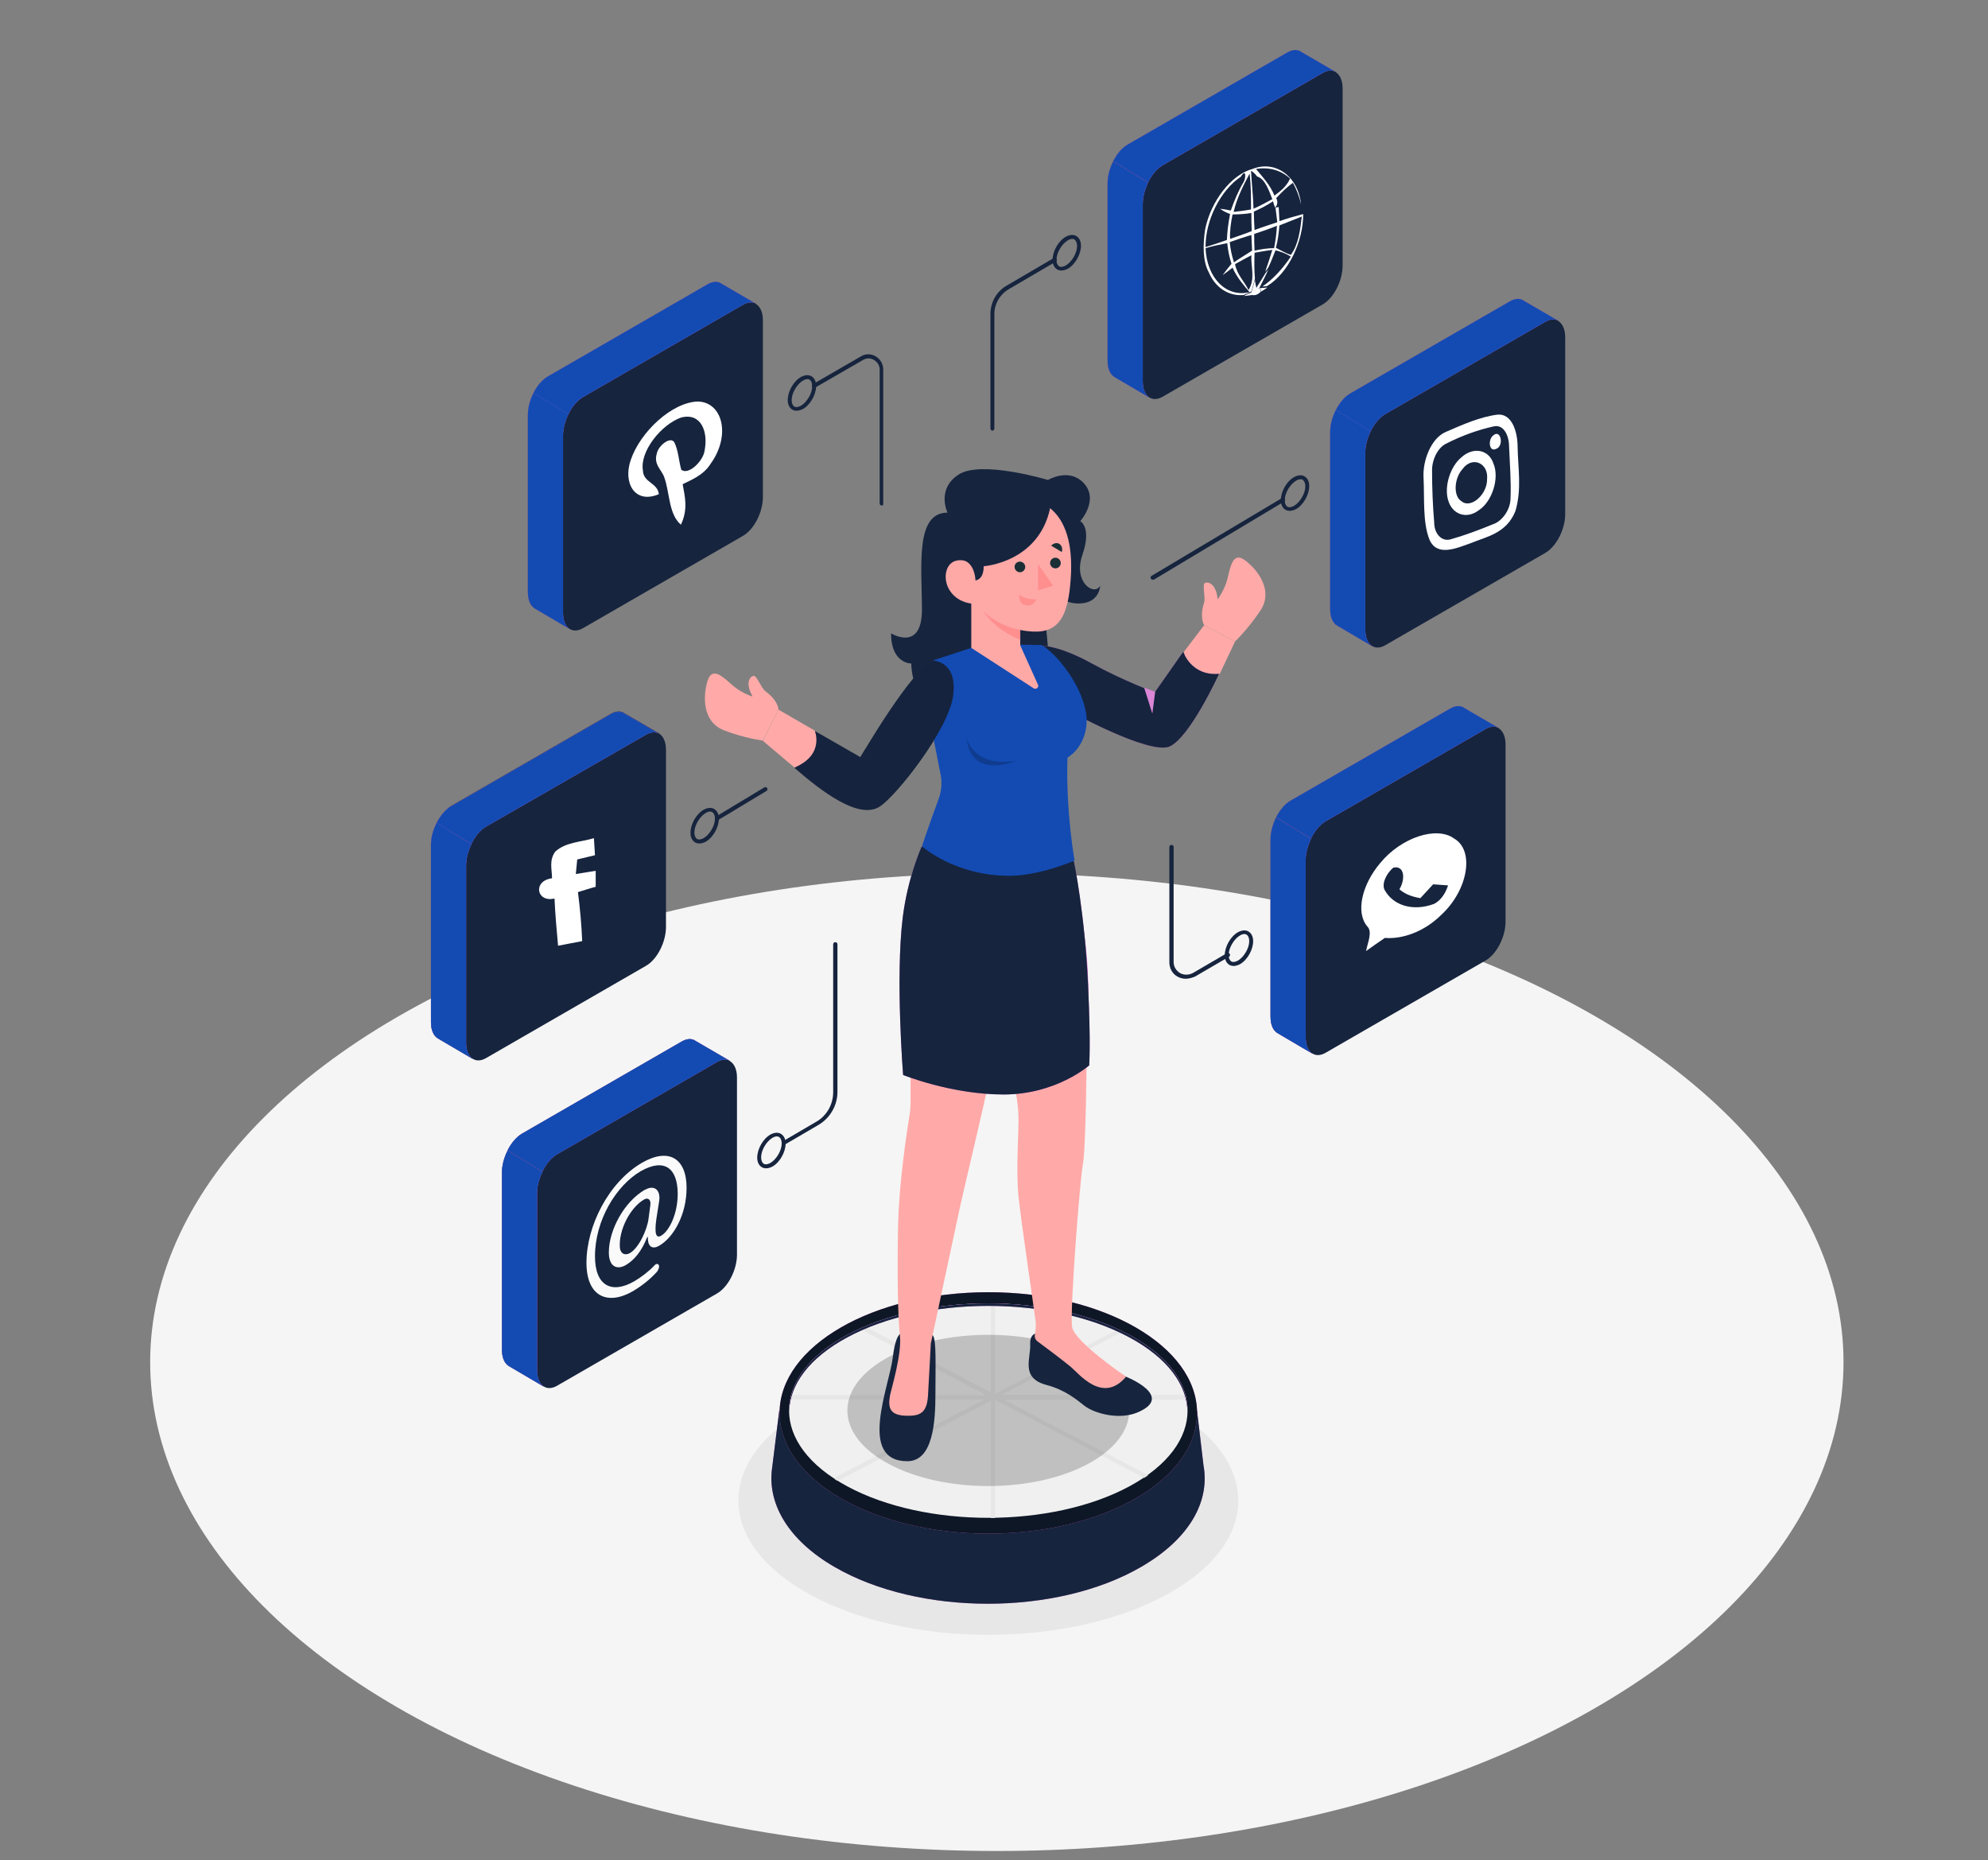 <?xml version="1.0" encoding="utf-8"?>
<!-- Generator: Adobe Illustrator 24.1.3, SVG Export Plug-In . SVG Version: 6.00 Build 0)  -->
<svg version="1.1" id="Layer_1" xmlns="http://www.w3.org/2000/svg" xmlns:xlink="http://www.w3.org/1999/xlink" x="0px" y="0px"
	 viewBox="0 0 560 524" style="enable-background:new 0 0 560 524;" xml:space="preserve">
<rect x="0" y="0" width="560" height="524" fill="#808080" stroke="none"/>
<style type="text/css">
	.st0{fill:#134BB3;}
	.st1{fill:#16243E;}
	.st2{fill:#F5F5F5;}
	.st3{fill:#E7E7E7;}
	.st4{fill:#D268CC;}
	.st5{fill:#0E1726;}
	.st6{fill:#F0F0F0;}
	.st7{opacity:0.2;}
	.st8{fill:#FFAAA8;}
	.st9{fill:#FFA9A7;}
	.st10{fill:#FF8F8F;}
	.st11{fill:#1A2E35;}
	.st12{opacity:0.3;fill:#16243E;}
	.st13{opacity:0.2;fill:#16243E;}
	.st14{fill:#FFFFFF;}
	.st15{opacity:0.2;fill:#FFFFFF;}
	.st16{fill:#FAFAFA;}
</style>
<rect x="-24.9" y="-63.3" class="st0" width="39.1" height="32.9"/>
<rect x="21.4" y="-63.3" class="st1" width="39.5" height="32.9"/>
<ellipse class="st2" cx="280.8" cy="383.7" rx="238.5" ry="137.7"/>
<ellipse class="st3" cx="278.4" cy="422.7" rx="70.4" ry="37.8"/>
<path class="st4" d="M339,412.7l-1.8-15.3h-7.6c-2.3-2.1-5-4-8.1-5.8c-23.8-13.8-62.5-13.8-86.3,0c-3.1,1.8-5.8,3.8-8.1,5.8h-7.6
	l-2.1,16.9h0c-1,9.7,4.9,19.7,17.7,27.1c23.8,13.8,62.5,13.8,86.3,0C335.1,433.5,340.9,422.9,339,412.7z"/>
<path class="st1" d="M339,412.7l-1.8-15.3h-7.6c-2.3-2.1-5-4-8.1-5.8c-23.8-13.8-62.5-13.8-86.3,0c-3.1,1.8-5.8,3.8-8.1,5.8h-7.6
	l-2.1,16.9h0c-1,9.7,4.9,19.7,17.7,27.1c23.8,13.8,62.5,13.8,86.3,0C335.1,433.5,340.9,422.9,339,412.7z"/>
<ellipse class="st4" cx="278.4" cy="398" rx="58.8" ry="34"/>
<ellipse class="st5" cx="278.4" cy="398" rx="58.8" ry="34"/>
<path class="st6" d="M318.1,376c21.9,11.8,21.9,30.9,0,42.7c-21.9,11.8-57.5,11.8-79.4,0c-21.9-11.8-21.9-30.9,0-42.7
	C260.6,364.2,296.2,364.2,318.1,376z"/>
<path class="st3" d="M334.2,394c-0.1-0.4-0.2-0.8-0.3-1.1c0,0,0,0,0,0h-51.7l33.8-17.7c0.1,0,0.1-0.1,0.2-0.1
	c-0.4-0.2-0.9-0.4-1.3-0.6l-34.6,18.1v-25.3c0,0,0,0,0,0c-0.4,0-0.8,0-1.2,0c0,0,0,0,0,0v24.9l-35.4-18.5c-0.4,0.2-0.9,0.4-1.3,0.6
	c0.1,0.1,0.1,0.2,0.3,0.3l35.1,18.4h-54.9c-0.1,0.4-0.2,0.8-0.3,1.2h54.7l-41.8,21.8c-0.3,0.1-0.4,0.4-0.3,0.7
	c0.2,0.1,0.4,0.3,0.7,0.4c0.1,0,0.1,0,0.2,0l43-22.5v33c0,0,0,0,0,0c0.4,0,0.8,0,1.2,0v-33.3l42,22c0.4-0.2,0.7-0.5,1.1-0.7
	c-0.1-0.1-0.1-0.1-0.2-0.2l-40.4-21.1h51.2C334,394.1,334.1,394,334.2,394z"/>
<path class="st4" d="M238.7,376.7c21.9-11.8,57.5-11.8,79.4,0c10.8,5.8,16.3,13.4,16.4,21c0.2-7.8-5.3-15.7-16.4-21.7
	c-21.9-11.8-57.5-11.8-79.4,0c-11.1,6-16.6,13.8-16.4,21.7C222.4,390.1,227.9,382.5,238.7,376.7z"/>
<path class="st1" d="M238.7,376.7c21.9-11.8,57.5-11.8,79.4,0c10.8,5.8,16.3,13.4,16.4,21c0.2-7.8-5.3-15.7-16.4-21.7
	c-21.9-11.8-57.5-11.8-79.4,0c-11.1,6-16.6,13.8-16.4,21.7C222.4,390.1,227.9,382.5,238.7,376.7z"/>
<ellipse class="st7" cx="278.4" cy="397.3" rx="39.7" ry="21.3"/>
<g>
	<path class="st8" d="M339.2,176.1c0,0-1.4-2.1,0-6.4c0.4-1.2-0.5-4.8,0.1-5.4c0.6-0.5,3.2-0.4,3.7,4.5c0,0,2-2.6,2.8-5.9
		c0.8-3.3,1.5-7.7,5-5c3.6,2.7,7.9,8.5,4.3,14c-3.5,5.3-7.2,8.8-7.2,8.8L339.2,176.1z"/>
	<path class="st8" d="M333.5,183.6l5.7-7.5l8.7,4.6l-4.3,9.1C343.6,189.8,335.2,193.2,333.5,183.6z"/>
</g>
<path class="st1" d="M293.3,375.5c0,0-3.3-0.7-3.1,3.1c0.2,4.1-2.8,9.5,4.5,11.5c5.3,1.4,8.4,4,10.8,5.9c2.7,2.1,9.9,4.2,15.3,1.7
	c10-4.5-3.6-9.9-3.6-9.9L293.3,375.5z"/>
<path class="st1" d="M254.6,375.6c0,0-2.1-1.6-3.1,6.7c-1,8.3-10,29.3,4.1,29.3c7.3,0,7.9-11.3,7.9-19c0-7.7,0.3-15.1-0.7-16.4
	C261.7,374.8,254.6,375.6,254.6,375.6z"/>
<path class="st8" d="M285.9,306.4c0,0,1.1,5.3,1,9.2c0,3.9-0.7,14.5,0,21.4c0.7,6.9,4.6,33.2,4.8,35c0.2,1.1,0,3-0.2,4.1
	c-0.1,0.7,0.2,1.3,0.7,1.7c2.2,1.6,7.6,5.7,9.4,7.2c2.3,1.9,9,10.6,15.6,2.8c0,0-14.5-9.8-15.2-14c-0.7-4.3,2.2-41.2,3-45.6
	c0.9-4.3,1.1-30.7,1.1-30.7L285.9,306.4z"/>
<path class="st8" d="M256.5,302.8v8.1c0,0.9-0.1,1.7-0.2,2.6c-0.7,4.3-3,19.1-3.3,31c-0.3,14-0.1,26.5,0.5,31.7
	c0.6,5.2-2.5,15.3-2.8,16.9c-0.6,3.5-0.1,5.7,5,5.7c3.2,0,5.4-0.6,5.7-5.6c0.3-5,0.8-14.7,0.8-14.7s7-32.9,8.2-38.4
	c1.2-5.5,7.5-31.8,7.9-34.5L256.5,302.8z"/>
<path class="st4" d="M261,246.8c0,0-2.4,5.3-3.8,16.6c-1.4,11.3-0.7,39.3-0.7,39.3s11.5,5.5,26.3,5.5c14.9,0,24.1-8.2,24.1-8.2
	s-0.3,1.2-0.3-19.2s-4.4-32.4-4.4-32.4L261,246.8z"/>
<path class="st4" d="M259.6,238.5c0,0-3.9,8.6-5.3,19.9c-2.1,17,0.1,44.4,0.1,44.4s13.5,5.5,28.3,5.5c14.9,0,24.1-8.2,24.1-8.2
	s0.5-5.7-0.3-22.5c-0.9-20.3-4-35-4-35L259.6,238.5z"/>
<path class="st1" d="M259.6,238.5c0,0-3.9,8.6-5.3,19.9c-2.1,17,0.1,44.4,0.1,44.4s13.5,5.5,28.3,5.5c14.9,0,24.1-8.2,24.1-8.2
	s0.5-5.7-0.3-22.5c-0.9-20.3-4-35-4-35L259.6,238.5z"/>
<path class="st1" d="M304.3,146.8c0,0,3.3,1.7,0.6,9.5c-2.7,7.8,3.4,11.7,5,8.7c0,0-0.1,5-6.1,5c-6,0-7.1-5-7.1-5s-2.2,2.4-2.2,9.1
	c0,6.7,6.4,31.8-15.9,31.8c-22.3,0-21.9-19-21.9-19s-5.7,0.1-5.7-8.5c0,0,8.7,5.4,8.7-6.7c0-12.1-2-27.3,7.2-27.3
	c0,0-3.2-6.6,3.1-10.7c6.3-4.2,25.2,1.5,25.2,1.5s5.7-3.4,9.8,0.6C309.9,140.6,304.3,146.8,304.3,146.8z"/>
<path class="st4" d="M293.4,181.9c0,0,4.7-0.2,14,4.9c9.3,5.1,17.9,8.2,17.9,8.2l8-11.4c0,0,2.2,6.9,10.1,6.2c0,0-8.2,18-14,20.5
	c-5.9,2.4-29.1-10.5-29.1-10.5L293.4,181.9z"/>
<path class="st1" d="M293.4,181.9c0,0,4.7-0.2,14,4.9c9.3,5.1,17.9,8.2,17.9,8.2l8-11.4c0,0,2.2,6.9,10.1,6.2c0,0-8.2,18-14,20.5
	c-5.9,2.4-29.1-10.5-29.1-10.5L293.4,181.9z"/>
<path class="st0" d="M273.6,182.5l-10.7,3.5v21.7l2.1,10.7c0.4,2.1,0.2,4.3-0.5,6.4c-1,2.7-2.7,7.3-4.8,13.6c0,0,9.3,8.3,24.6,8.3
	c8.6,0,18.4-4.3,18.4-4.3s-2.5-13.7-2-29c0,0,5.2-2.8,5.4-10.2c0.1-7.5-6.8-17.7-12.6-21.5l-6.1-0.1L273.6,182.5z"/>
<g>
	<g>
		<path class="st9" d="M273.6,182.5l17.6,11.4c0.7,0.4,1.5-0.3,1.2-1l-5-11.1v-18.3h-13.8V182.5z"/>
	</g>
</g>
<path class="st10" d="M287.4,180.2c-4.9-1.9-10-5.7-12.7-12v-4.6h12.7V180.2z"/>
<path class="st9" d="M290.6,140.9c0,0,12.6,0.7,11,22.3c-0.7,10-3.1,15.1-10.7,14.7c-8.7-0.4-21-6.4-20.2-23.5
	C271.5,137.5,290.6,140.9,290.6,140.9z"/>
<path class="st1" d="M273.6,163.5c0,0,3.5,0.9,3.5-4c0,0,15.4-1,18.7-16.3c0,0-1.5-4.6-11.1-4.6c-9.6,0-17.6,8.5-15.1,20.1
	L273.6,163.5z"/>
<polygon class="st10" points="292.4,158.9 292.4,166.3 296.7,165 "/>
<g>
	<path class="st11" d="M285.8,159.7c0,0.8,0.7,1.5,1.5,1.5s1.5-0.7,1.5-1.5c0-0.8-0.7-1.5-1.5-1.5S285.8,158.8,285.8,159.7z"/>
	<circle class="st11" cx="297.3" cy="158.6" r="1.5"/>
	<path class="st11" d="M299.1,155.5l-3-1.8c0,0,1.1-1.2,2.3-0.5C299.6,154,299.1,155.5,299.1,155.5z"/>
</g>
<path class="st10" d="M292,168.8c0,0-2.9,0.3-4.9-1.3c0,0-0.3,2.6,1.8,3C291.1,171,292,168.8,292,168.8z"/>
<path class="st9" d="M274.8,164.1c0-1.3-0.2-2.5-0.7-3.7c-0.6-1.3-1.6-2.6-3.4-2.6c-3.9-0.1-4.4,3.6-4.3,4.9c0.1,3.5,3,7.2,8.2,7.4
	L274.8,164.1z"/>
<g>
	<path class="st1" d="M262.9,186.1c0,0,6.8,0.1,5.6,9.7c-1.1,9.5-15.9,28.3-20.7,31.4c-6,3.8-16.6-4.5-24-10.9c0,0,6.7-4.3,5.7-10.4
		l12.9,7.4C242.4,213.2,257.1,188,262.9,186.1z"/>
	<path class="st12" d="M262.9,186.1c0,0,6.8,0.1,5.6,9.7c-1.1,9.5-15.9,28.3-20.7,31.4c-6,3.8-16.6-4.5-24-10.9
		c0,0,6.7-4.3,5.7-10.4l12.9,7.4C242.4,213.2,257.1,188,262.9,186.1z"/>
	<polygon class="st1" points="242.4,213.2 246.9,216.2 243.8,210.9 	"/>
	<polygon class="st13" points="242.4,213.2 246.9,216.2 243.8,210.9 	"/>
</g>
<path class="st14" d="M229.5,205.8"/>
<path class="st8" d="M219.3,199.9c0,0,0-2.5-3.7-5.2c-1.1-0.8-2.4-4.3-3.2-4.3c-0.8-0.1-2.8,1.5-0.4,5.8c0,0-3.1-0.9-5.7-3.2
	c-2.6-2.3-5.7-5.4-7-1.2c-1.3,4.3-1.5,11.5,4.6,13.9c5.9,2.3,11,2.9,11,2.9L219.3,199.9z"/>
<path class="st8" d="M219.3,199.9l10.2,5.9c0,0,2.9,6.8-5.7,10.4l-8.9-7.5L219.3,199.9z"/>
<polygon class="st4" points="325.4,194.9 324.6,201 322.3,193.7 "/>
<polygon class="st15" points="325.4,194.9 324.6,201 322.3,193.7 "/>
<path class="st7" d="M272.3,207.9c0,0,1.8,8.4,14,6.4C286.3,214.3,273.5,219.9,272.3,207.9z"/>
<path class="st1" d="M148.7,116.9v49.9c0,2.4,0.8,4,2.1,4.7l0,0l9.7,5.7c0,0-0.1,0-0.1-0.1c1,0.7,2.4,0.7,3.9-0.2l44.9-25.9
	c3.2-1.8,5.7-6.7,5.7-11V90.2c0-2.3-0.8-3.9-2-4.6c0,0,0,0,0.1,0l-9.8-5.7c-0.1-0.1-0.2-0.1-0.3-0.2l0,0v0c-1-0.5-2.2-0.4-3.6,0.4
	L154.4,106C151.2,107.8,148.7,112.7,148.7,116.9z"/>
<path class="st4" d="M150.3,110.7c1-2,2.5-3.8,4.1-4.7l44.9-25.9c1.4-0.8,2.6-0.9,3.6-0.4v0l0,0c0.1,0.1,0.2,0.1,0.3,0.2l9.8,5.7
	c-1-0.6-2.3-0.6-3.8,0.3l-44.9,25.9c-1.7,1-3.2,2.8-4.2,4.9l0,0L150.3,110.7z"/>
<path class="st4" d="M158.6,172.6c0,2.2,0.7,3.8,1.9,4.6l-9.7-5.7l0,0c-1.3-0.7-2.1-2.3-2.1-4.7v-49.9c0-2.1,0.6-4.3,1.6-6.2l9.8,6
	l0,0c-0.9,1.9-1.5,4-1.5,6V172.6z"/>
<path class="st0" d="M150.3,110.7c1-2,2.5-3.8,4.1-4.7l44.9-25.9c1.4-0.8,2.6-0.9,3.6-0.4v0l0,0c0.1,0.1,0.2,0.1,0.3,0.2l9.8,5.7
	c-1-0.6-2.3-0.6-3.8,0.3l-44.9,25.9c-1.7,1-3.2,2.8-4.2,4.9l0,0L150.3,110.7z"/>
<path class="st0" d="M158.6,172.6c0,2.2,0.7,3.8,1.9,4.6l-9.7-5.7l0,0c-1.3-0.7-2.1-2.3-2.1-4.7v-49.9c0-2.1,0.6-4.3,1.6-6.2l9.8,6
	l0,0c-0.9,1.9-1.5,4-1.5,6V172.6z"/>
<g>
	<path class="st1" d="M224.4,115.7c-0.4,0-0.8-0.1-1.2-0.3c-0.8-0.5-1.3-1.4-1.3-2.7c0-2.4,1.6-5.3,3.7-6.5c1.1-0.6,2.2-0.7,3-0.2
		c0.8,0.5,1.3,1.4,1.3,2.7c0,2.4-1.6,5.3-3.7,6.5C225.6,115.5,224.9,115.7,224.4,115.7z M227.5,106.8c-0.4,0-0.8,0.1-1.3,0.4
		c-1.7,1-3.2,3.5-3.2,5.5c0,0.9,0.3,1.5,0.7,1.8c0.5,0.3,1.1,0.2,1.9-0.2c1.7-1,3.2-3.5,3.2-5.5c0-0.9-0.3-1.5-0.7-1.8
		C227.9,106.8,227.7,106.8,227.5,106.8z"/>
	<path class="st1" d="M248.4,142.4c-0.3,0-0.6-0.2-0.6-0.6v-37.7c0-1.1-0.6-2.1-1.6-2.7c-1-0.6-2.1-0.6-3.1,0l-13.5,7.8
		c-0.3,0.2-0.6,0.1-0.8-0.2c-0.2-0.3-0.1-0.6,0.2-0.8l13.5-7.8c1.3-0.8,2.9-0.8,4.2,0c1.3,0.8,2.1,2.1,2.1,3.7v37.7
		C248.9,142.1,248.7,142.4,248.4,142.4z"/>
</g>
<path class="st1" d="M121.4,238v49.9c0,2.4,0.8,4,2.1,4.7l0,0l9.7,5.7c0,0-0.1,0-0.1-0.1c1,0.7,2.4,0.7,3.9-0.2l44.9-25.9
	c3.2-1.8,5.7-6.7,5.7-11v-49.9c0-2.3-0.8-3.9-2-4.6c0,0,0,0,0.1,0l-9.8-5.7c-0.1-0.1-0.2-0.1-0.3-0.2l0,0v0c-1-0.5-2.2-0.4-3.6,0.4
	L127.1,227C124,228.9,121.4,233.8,121.4,238z"/>
<path class="st4" d="M123,231.8c1-2,2.5-3.8,4.1-4.7l44.9-25.9c1.4-0.8,2.6-0.9,3.6-0.4v0l0,0c0.1,0.1,0.2,0.1,0.3,0.2l9.8,5.7
	c-1-0.6-2.3-0.6-3.8,0.3L137,232.8c-1.7,1-3.2,2.8-4.2,4.9l0,0L123,231.8z"/>
<path class="st4" d="M131.3,293.7c0,2.2,0.7,3.8,1.9,4.6l-9.7-5.7l0,0c-1.3-0.7-2.1-2.3-2.1-4.7V238c0-2.1,0.6-4.3,1.6-6.2l9.8,6
	l0,0c-0.9,1.9-1.5,4-1.5,6V293.7z"/>
<path class="st0" d="M123,231.8c1-2,2.5-3.8,4.1-4.7l44.9-25.9c1.4-0.8,2.6-0.9,3.6-0.4v0l0,0c0.1,0.1,0.2,0.1,0.3,0.2l9.8,5.7
	c-1-0.6-2.3-0.6-3.8,0.3L137,232.8c-1.7,1-3.2,2.8-4.2,4.9l0,0L123,231.8z"/>
<path class="st0" d="M131.3,293.7c0,2.2,0.7,3.8,1.9,4.6l-9.7-5.7l0,0c-1.3-0.7-2.1-2.3-2.1-4.7V238c0-2.1,0.6-4.3,1.6-6.2l9.8,6
	l0,0c-0.9,1.9-1.5,4-1.5,6V293.7z"/>
<g>
	<path class="st1" d="M197,237.6c-0.4,0-0.8-0.1-1.2-0.3c-0.8-0.5-1.3-1.4-1.3-2.7c0-2.4,1.6-5.3,3.7-6.5c1.1-0.6,2.2-0.7,3-0.2
		c0.8,0.5,1.3,1.4,1.3,2.7c0,2.4-1.6,5.3-3.7,6.5C198.2,237.4,197.6,237.6,197,237.6z M200.1,228.6c-0.4,0-0.8,0.1-1.3,0.4
		c-1.7,1-3.2,3.5-3.2,5.5c0,0.9,0.3,1.5,0.7,1.8c0.5,0.3,1.1,0.2,1.9-0.2c1.7-1,3.2-3.5,3.2-5.5c0-0.9-0.3-1.5-0.7-1.8
		C200.5,228.7,200.3,228.6,200.1,228.6z"/>
	<path class="st1" d="M202,231.1c-0.2,0-0.4-0.1-0.5-0.3c-0.2-0.3-0.1-0.6,0.2-0.8l13.6-8.2c0.3-0.2,0.6-0.1,0.8,0.2
		c0.2,0.3,0.1,0.6-0.2,0.8l-13.6,8.2C202.2,231.1,202.1,231.1,202,231.1z"/>
</g>
<path class="st1" d="M141.4,330.3v49.9c0,2.4,0.8,4,2.1,4.7l0,0l9.7,5.7c0,0-0.1,0-0.1-0.1c1,0.7,2.4,0.7,3.9-0.2l44.9-25.9
	c3.2-1.8,5.7-6.7,5.7-11v-49.9c0-2.3-0.8-3.9-2-4.6c0,0,0,0,0.1,0l-9.8-5.7c-0.1-0.1-0.2-0.1-0.3-0.2l0,0v0c-1-0.5-2.2-0.4-3.6,0.4
	l-44.9,25.9C144,321.1,141.4,326,141.4,330.3z"/>
<path class="st4" d="M143,324c1-2,2.5-3.8,4.1-4.7l44.9-25.9c1.4-0.8,2.6-0.9,3.6-0.4v0l0,0c0.1,0.1,0.2,0.1,0.3,0.2l9.8,5.7
	c-1-0.6-2.3-0.6-3.8,0.3l-44.9,25.9c-1.7,1-3.2,2.8-4.2,4.9l0,0L143,324z"/>
<path class="st4" d="M151.3,386c0,2.2,0.7,3.8,1.9,4.6l-9.7-5.7l0,0c-1.3-0.7-2.1-2.3-2.1-4.7v-49.9c0-2.1,0.6-4.3,1.6-6.2l9.8,6
	l0,0c-0.9,1.9-1.5,4-1.5,6V386z"/>
<path class="st0" d="M143,324c1-2,2.5-3.8,4.1-4.7l44.9-25.9c1.4-0.8,2.6-0.9,3.6-0.4v0l0,0c0.1,0.1,0.2,0.1,0.3,0.2l9.8,5.7
	c-1-0.6-2.3-0.6-3.8,0.3l-44.9,25.9c-1.7,1-3.2,2.8-4.2,4.9l0,0L143,324z"/>
<path class="st0" d="M151.3,386c0,2.2,0.7,3.8,1.9,4.6l-9.7-5.7l0,0c-1.3-0.7-2.1-2.3-2.1-4.7v-49.9c0-2.1,0.6-4.3,1.6-6.2l9.8,6
	l0,0c-0.9,1.9-1.5,4-1.5,6V386z"/>
<path class="st1" d="M215.8,329.1c-0.4,0-0.8-0.1-1.2-0.3c-0.8-0.5-1.3-1.4-1.3-2.7c0-2.4,1.6-5.3,3.7-6.5c1.1-0.6,2.2-0.7,3-0.2
	c0.8,0.5,1.3,1.4,1.3,2.7c0,2.4-1.6,5.3-3.7,6.5C217,328.9,216.4,329.1,215.8,329.1z M218.9,320.1c-0.4,0-0.8,0.1-1.3,0.4
	c-1.7,1-3.2,3.5-3.2,5.5c0,0.9,0.3,1.5,0.7,1.8c0.5,0.3,1.1,0.2,1.9-0.2c1.7-1,3.2-3.5,3.2-5.5c0-0.9-0.3-1.5-0.7-1.8
	C219.3,320.2,219.1,320.1,218.9,320.1z"/>
<g>
	<path class="st16" d="M185.6,356.4c0.2,0.5-0.1,1.2-0.5,1.8c-2.1,2.3-4.3,4-6.8,5.5c-7.1,4.1-13.1,1.6-13.1-8
		c0-10.3,6.2-22.7,15.7-28.2c7.5-4.3,12.5-1.2,12.5,7.1c0,7.5-3.6,13.9-7.7,16.3c-1.7,1-3.3,0.6-3.2-2.5l-0.2,0.1
		c-1.5,3.8-3.5,6.4-6.1,7.9c-2.5,1.4-4.7,0.3-4.7-3.6c0-6.2,4.2-14.2,10.2-17.7l0.1,0c2.5-1.4,4.3,0.1,3.9,3.1l-0.8,5.1
		c-0.6,4.2-0.1,5.6,1.3,4.8c2.2-1.2,4.7-6,4.7-11.8c0-7.2-3.7-10.2-10.4-6.4c-7,4.1-12.9,13.9-12.9,24c0,8.3,4.7,10.7,11.1,7
		c2-1.2,4-2.7,5.6-4.4C184.8,355.9,185.4,355.9,185.6,356.4L185.6,356.4z M183.2,339.4c0.2-1.4-0.6-2.2-1.8-1.5c0,0,0,0,0,0
		c-3.9,2.3-7.1,8.5-6.8,13.4c0.1,1.7,1.3,2.5,2.8,1.7c2.5-1.4,4.9-6.5,5.3-9.8L183.2,339.4z"/>
</g>
<path class="st1" d="M220.8,322.6c-0.2,0-0.4-0.1-0.5-0.3c-0.2-0.3-0.1-0.6,0.2-0.8l9.4-5.5c3-1.7,4.8-4.9,4.8-8.4v-41.6
	c0-0.3,0.2-0.6,0.6-0.6c0.3,0,0.6,0.2,0.6,0.6v41.6c0,3.8-2.1,7.4-5.4,9.3l-9.4,5.5C221,322.6,220.9,322.6,220.8,322.6z"/>
<path class="st1" d="M312,51.7v49.9c0,2.4,0.8,4,2.1,4.7l0,0l9.7,5.7c0,0-0.1,0-0.1-0.1c1,0.7,2.4,0.7,3.9-0.2l44.9-25.9
	c3.2-1.8,5.7-6.7,5.7-11V24.9c0-2.3-0.8-3.9-2-4.6c0,0,0,0,0.1,0l-9.8-5.7c-0.1-0.1-0.2-0.1-0.3-0.2l0,0v0c-1-0.5-2.2-0.4-3.6,0.4
	l-44.9,25.9C314.5,42.5,312,47.4,312,51.7z"/>
<path class="st4" d="M313.6,45.4c1-2,2.5-3.8,4.1-4.7l44.9-25.9c1.4-0.8,2.6-0.9,3.6-0.4v0l0,0c0.1,0.1,0.2,0.1,0.3,0.2l9.8,5.7
	c-1-0.6-2.3-0.6-3.8,0.3l-44.9,25.9c-1.7,1-3.2,2.8-4.2,4.9l0,0L313.6,45.4z"/>
<path class="st4" d="M321.9,107.4c0,2.2,0.7,3.8,1.9,4.6l-9.7-5.7l0,0c-1.3-0.7-2.1-2.3-2.1-4.7V51.7c0-2.1,0.6-4.3,1.6-6.2l9.8,6
	l0,0c-0.9,1.9-1.5,4-1.5,6V107.4z"/>
<path class="st0" d="M313.6,45.4c1-2,2.5-3.8,4.1-4.7l44.9-25.9c1.4-0.8,2.6-0.9,3.6-0.4v0l0,0c0.1,0.1,0.2,0.1,0.3,0.2l9.8,5.7
	c-1-0.6-2.3-0.6-3.8,0.3l-44.9,25.9c-1.7,1-3.2,2.8-4.2,4.9l0,0L313.6,45.4z"/>
<path class="st0" d="M321.9,107.4c0,2.2,0.7,3.8,1.9,4.6l-9.7-5.7l0,0c-1.3-0.7-2.1-2.3-2.1-4.7V51.7c0-2.1,0.6-4.3,1.6-6.2l9.8,6
	l0,0c-0.9,1.9-1.5,4-1.5,6V107.4z"/>
<path class="st1" d="M299,76.2c-0.4,0-0.8-0.1-1.2-0.3c-0.8-0.5-1.3-1.4-1.3-2.7c0-2.4,1.6-5.3,3.7-6.5c1.1-0.6,2.2-0.7,3-0.2
	c0.8,0.5,1.3,1.4,1.3,2.7c0,2.4-1.6,5.3-3.7,6.5C300.2,76,299.5,76.2,299,76.2z M302.1,67.3c-0.4,0-0.8,0.1-1.3,0.4
	c-1.7,1-3.2,3.5-3.2,5.5c0,0.9,0.3,1.5,0.7,1.8c0.5,0.3,1.1,0.2,1.9-0.2c1.7-1,3.2-3.5,3.2-5.5c0-0.9-0.3-1.5-0.7-1.8
	C302.5,67.3,302.3,67.3,302.1,67.3z"/>
<path class="st1" d="M279.6,121.3c-0.3,0-0.6-0.2-0.6-0.6V88.4c0-3.2,1.7-6.3,4.5-7.9l13.3-7.8c0.3-0.2,0.6-0.1,0.8,0.2
	c0.2,0.3,0.1,0.6-0.2,0.8l-13.3,7.8c-2.4,1.4-4,4.1-4,6.9v32.2C280.1,121,279.9,121.3,279.6,121.3z"/>
<path class="st1" d="M374.7,121.7v49.9c0,2.4,0.8,4,2.1,4.7l0,0l9.7,5.7c0,0-0.1,0-0.1-0.1c1,0.7,2.4,0.7,3.9-0.2l44.9-25.9
	c3.2-1.8,5.7-6.7,5.7-11V95c0-2.3-0.8-3.9-2-4.6c0,0,0,0,0.1,0l-9.8-5.7c-0.1-0.1-0.2-0.1-0.3-0.2l0,0v0c-1-0.5-2.2-0.4-3.6,0.4
	l-44.9,25.9C377.3,112.6,374.7,117.5,374.7,121.7z"/>
<path class="st4" d="M376.3,115.5c1-2,2.5-3.8,4.1-4.7l44.9-25.9c1.4-0.8,2.6-0.9,3.6-0.4v0l0,0c0.1,0.1,0.2,0.1,0.3,0.2l9.8,5.7
	c-1-0.6-2.3-0.6-3.8,0.3l-44.9,25.9c-1.7,1-3.2,2.8-4.2,4.9l0,0L376.3,115.5z"/>
<path class="st4" d="M384.6,177.4c0,2.2,0.7,3.8,1.9,4.6l-9.7-5.7l0,0c-1.3-0.7-2.1-2.3-2.1-4.7v-49.9c0-2.1,0.6-4.3,1.6-6.2l9.8,6
	l0,0c-0.9,1.9-1.5,4-1.5,6V177.4z"/>
<path class="st0" d="M376.3,115.5c1-2,2.5-3.8,4.1-4.7l44.9-25.9c1.4-0.8,2.6-0.9,3.6-0.4v0l0,0c0.1,0.1,0.2,0.1,0.3,0.2l9.8,5.7
	c-1-0.6-2.3-0.6-3.8,0.3l-44.9,25.9c-1.7,1-3.2,2.8-4.2,4.9l0,0L376.3,115.5z"/>
<path class="st0" d="M384.6,177.4c0,2.2,0.7,3.8,1.9,4.6l-9.7-5.7l0,0c-1.3-0.7-2.1-2.3-2.1-4.7v-49.9c0-2.1,0.6-4.3,1.6-6.2l9.8,6
	l0,0c-0.9,1.9-1.5,4-1.5,6V177.4z"/>
<path class="st1" d="M363.3,143.9c-0.4,0-0.8-0.1-1.2-0.3c-0.8-0.5-1.3-1.4-1.3-2.7c0-2.4,1.6-5.3,3.7-6.5c1.1-0.6,2.2-0.7,3-0.2
	c0.8,0.5,1.3,1.4,1.3,2.7c0,2.4-1.6,5.3-3.7,6.5C364.5,143.7,363.9,143.9,363.3,143.9z M366.4,135c-0.4,0-0.8,0.1-1.3,0.4
	c-1.7,1-3.2,3.5-3.2,5.5c0,0.9,0.3,1.5,0.7,1.8c0.5,0.3,1.1,0.2,1.9-0.2c1.7-1,3.2-3.5,3.2-5.5c0-0.9-0.3-1.5-0.7-1.8
	C366.9,135,366.6,135,366.4,135z"/>
<path class="st1" d="M324.7,163.3c-0.2,0-0.4-0.1-0.5-0.3c-0.2-0.3-0.1-0.6,0.2-0.8l36.7-21.9c0.3-0.2,0.6-0.1,0.8,0.2
	c0.2,0.3,0.1,0.6-0.2,0.8L325,163.3C324.9,163.3,324.8,163.3,324.7,163.3z"/>
<path class="st1" d="M357.9,236.5v49.9c0,2.4,0.8,4,2.1,4.7l0,0l9.7,5.7c0,0-0.1,0-0.1-0.1c1,0.7,2.4,0.7,3.9-0.2l44.9-25.9
	c3.2-1.8,5.7-6.7,5.7-11v-49.9c0-2.3-0.8-3.9-2-4.6c0,0,0,0,0.1,0l-9.8-5.7c-0.1-0.1-0.2-0.1-0.3-0.2l0,0v0c-1-0.5-2.2-0.4-3.6,0.4
	l-44.9,25.9C360.4,227.3,357.9,232.2,357.9,236.5z"/>
<path class="st4" d="M359.5,230.2c1-2,2.5-3.8,4.1-4.7l44.9-25.9c1.4-0.8,2.6-0.9,3.6-0.4v0l0,0c0.1,0.1,0.2,0.1,0.3,0.2l9.8,5.7
	c-1-0.6-2.3-0.6-3.8,0.3l-44.9,25.9c-1.7,1-3.2,2.8-4.2,4.9l0,0L359.5,230.2z"/>
<path class="st4" d="M367.8,292.2c0,2.2,0.7,3.8,1.9,4.6l-9.7-5.7l0,0c-1.3-0.7-2.1-2.3-2.1-4.7v-49.9c0-2.1,0.6-4.3,1.6-6.2l9.8,6
	l0,0c-0.9,1.9-1.5,4-1.5,6V292.2z"/>
<path class="st0" d="M359.5,230.2c1-2,2.5-3.8,4.1-4.7l44.9-25.9c1.4-0.8,2.6-0.9,3.6-0.4v0l0,0c0.1,0.1,0.2,0.1,0.3,0.2l9.8,5.7
	c-1-0.6-2.3-0.6-3.8,0.3l-44.9,25.9c-1.7,1-3.2,2.8-4.2,4.9l0,0L359.5,230.2z"/>
<path class="st0" d="M367.8,292.2c0,2.2,0.7,3.8,1.9,4.6l-9.7-5.7l0,0c-1.3-0.7-2.1-2.3-2.1-4.7v-49.9c0-2.1,0.6-4.3,1.6-6.2l9.8,6
	l0,0c-0.9,1.9-1.5,4-1.5,6V292.2z"/>
<path class="st1" d="M347.5,272.1c-0.4,0-0.8-0.1-1.2-0.3c-0.8-0.5-1.3-1.4-1.3-2.7c0-2.4,1.6-5.3,3.7-6.5c1.1-0.6,2.2-0.7,3-0.2
	c0.8,0.5,1.3,1.4,1.3,2.7c0,2.4-1.6,5.3-3.7,6.5C348.7,271.9,348.1,272.1,347.5,272.1z M350.6,263.1c-0.4,0-0.8,0.1-1.3,0.4
	c-1.7,1-3.2,3.5-3.2,5.5c0,0.9,0.3,1.5,0.7,1.8c0.5,0.3,1.1,0.2,1.9-0.2c1.7-1,3.2-3.5,3.2-5.5c0-0.9-0.3-1.5-0.7-1.8
	C351,263.2,350.8,263.1,350.6,263.1z"/>
<path class="st1" d="M334,275.7c-0.8,0-1.6-0.2-2.3-0.6c-1.5-0.8-2.3-2.4-2.3-4v-32.5c0-0.3,0.2-0.6,0.6-0.6c0.3,0,0.6,0.2,0.6,0.6
	V271c0,1.3,0.7,2.4,1.8,3.1c1.1,0.6,2.4,0.6,3.6,0l9.6-5.6c0.3-0.2,0.6-0.1,0.8,0.2c0.2,0.3,0.1,0.6-0.2,0.8l-9.6,5.6
	C335.6,275.5,334.8,275.7,334,275.7z"/>
<path class="st14" d="M177.7,129.5c-2.3,6.5,1.1,12.6,7.9,9.7c-0.4-3.3-4.4-3.2-4.5-6.7c-0.9-5.3,5.1-12.9,10.8-14.9
	c5.6-1.4,7.6,4,6.6,9.2c-0.3,3-4.6,7.2-6.6,5.5c-0.7-2.5-0.8-5.3-1.9-7.6c-1-2-4.6,0.8-5,3.1c-0.9,3.1,1.3,4.4,2.1,6.6
	c1.6,4.4,1.2,10.4,4.7,13.4c2.1-4.4,1.1-8,0.5-11.4c2.8-1.4,5.9-2.6,7.9-5.8c5.7-7.9,3.4-17.3-3.6-17.5
	C189.3,113.3,180.4,121.6,177.7,129.5z"/>
<g>
	<path class="st14" d="M156.4,239.9c-1.8,2.5-0.9,5-0.9,7.5c-5.5,0.7-4.4,6.9,0.7,5.7c0.2,4.5,0.6,8.9,1,13.3c1.7-0.3,5.1-1,6.8-1.3
		c-0.2-4.6-0.6-9.2-1.2-13.8c1.3-0.4,3.8-1.2,5-1.5c0-1.1,0-3.4,0-4.5c-1.4,0.2-4.2,0.7-5.6,0.9c0.1-1.4,0.3-2.7,0.4-4.1
		c1.2-0.3,3.7-0.9,5-1.2c-0.1-1.6-0.2-3.2-0.3-4.8C163.7,237.2,159.3,237.2,156.4,239.9z"/>
</g>
<path class="st14" d="M339.5,64.5c1.6-7.8,7.3-15.3,13.3-16.9c6.5-2.6,12.9,2.1,13.7,10c-0.5-2.3-1.3-4.3-2.3-6.1
	c-1.7,1.2-3.2,2.7-4.7,4.3c0.5,1,0.4,1.9-0.3,2.7c-0.2-0.4-0.5-1.3-0.6-1.8c-1.8,1.2-3.6,2.1-5.4,2.9c0,1.7,0.1,3.5,0.2,5.2
	c2.1-0.8,4.3-1.5,6.4-2.2c-0.2-1.4-0.3-2.7-0.5-4.1l0.9-0.2c0.1,1.3,0.1,2.7,0.2,4c2.2-0.8,4.5-1.4,6.7-2c0,7.7-4.1,16.6-10.2,20.3
	c-0.3,0-1,0.1-1.3,0.1c3-2,5.7-5,8-8.4c-1.3-0.9-2.8-1.4-4.3-1.8c-0.7,1.7-1.3,3.4-2.1,5l-0.8,1c0.7-2,1.4-4.1,2-6.1
	c-1.7,0.2-3.3,0.5-5,0.8c-0.1,2.5-0.1,4.9,0.1,7.3c-0.3,1.2-0.6,2.4-1,3.6c-0.5,0.3-1.6,0.8-2.2,1c-4.2,0.4-8-2.1-9.8-6.4
	C338.8,73.6,338.8,68.9,339.5,64.5z M349.5,49.8c-5.7,3.8-10,12.3-9.9,19.8c2-0.6,4-1.3,6-2c0.1-2.4,0.4-4.8,0.9-7.3
	c-1-0.4-1.9-0.8-2.8-1.5c1,0.1,2,0.3,3,0.5c1-2.8,2.1-5.5,3.6-8C350.9,50.5,351.2,47.1,349.5,49.8z M352.4,48.1
	c0.2,3.6,0.6,7.1,0.7,10.7c1.8-0.8,3.5-1.7,5.3-2.7c-1-2.5-2-5.7-4.3-6.4C353.6,49,353.1,48.5,352.4,48.1z M359,55.1
	c1.6-1.2,3.4-2.5,4.4-4.8c-2.6-2.4-6-3.3-9.6-2.7C355.7,49.9,357.8,52.1,359,55.1z M347.5,59.7c1.6-0.2,3.3-0.4,4.9-0.7
	c0-3.4,0-6.8-0.4-10.1C350.2,52.3,348.4,55.8,347.5,59.7z M346.5,67.3c2-0.7,4.1-1.4,6.1-2.2c-0.1-1.7-0.1-3.4-0.1-5.1
	c-1.8,0.3-3.5,0.4-5.3,0.4C346.7,62.8,346.4,65.1,346.5,67.3z M339.6,69.9c0.3,8.2,5.7,14,12.4,12.4c-1.8-2.1-3.6-4.2-4.8-6.9
	c-0.9,0.7-1.8,1.4-2.8,2.1c0.8-1.1,1.6-2.1,2.5-3.2c-0.6-1.8-1-3.8-1.2-5.8C343.6,68.9,341.6,69.3,339.6,69.9z M346.4,68.2
	c0.2,2,0.6,3.9,1.2,5.7c1.7-1.2,3.4-2.2,5.1-3.3c-0.1-1.4-0.1-2.9-0.2-4.4C350.4,66.8,348.4,67.5,346.4,68.2z M353.3,65.9
	c0,1.6,0,3.1,0.1,4.7c1.8-0.4,3.7-0.7,5.5-0.7c0.4-2.1,0.7-4.2,0.8-6.3C357.5,64.5,355.4,65.2,353.3,65.9z M360.4,63.5
	c-0.2,2.1-0.4,4.2-1,6.3c1.4,0.7,2.7,1.5,4.2,2c2.2-2.9,2.7-7.3,3.1-10.8C364.6,61.8,362.5,62.7,360.4,63.5z M347.9,74.4
	c0.6,3.1,2.6,4.8,3.8,7.3c2-3.2,0.6-6.6,0.8-9.8C351,72.7,349.5,73.5,347.9,74.4z"/>
<path class="st14" d="M353.9,81.1c0.9-1.4,1.7-2.8,2.6-4.2l0.8-1c-0.8,1.8-1.7,3.5-2.6,5.3l1-0.1c0.3,0,1-0.1,1.3-0.1
	c-0.4,0.3-1.3,0.9-1.7,1.1c-0.3-1.8-2.2-0.6-2.6,1c-0.8,0.1-1.6,0.2-2.4,0.3c0.5-0.3,1.6-0.8,2.2-1c0.4-1.2,0.7-2.4,1-3.6
	C353.5,79.4,353.8,80.5,353.9,81.1z"/>
<path class="st14" d="M352.6,83.1c0.4-1.6,2.3-2.9,2.6-1C354.4,83,353.5,83.3,352.6,83.1z"/>
<g>
	<g>
		<path class="st14" d="M407.2,121.7c4.8-2.1,9.8-4.3,14.6-4.9c4-0.4,5.7,4.6,5.7,9.2c0.1,5.8,1.2,11.7-0.6,17.9
			c-2.5,6.4-8.3,7.3-12.6,9.1c-4,1.4-9.4,3.9-11.6-0.9c-2-5-1.4-11.6-1.7-17.5C400.7,129.8,403.1,123.5,407.2,121.7z M407.3,125
			c-2.4,1.2-4,4.7-3.9,7.7c0,4.9,0.2,9.8,0.6,14.5c0,3.2,2.2,5.5,4.7,4.7c3.9-1.1,7.9-2.6,11.8-4.2c2.5-0.8,4.9-3.9,5-7.2
			c0.2-5-0.2-9.7-0.4-14.6c0-3.2-1.5-6.4-4.3-5.8C416.3,121.1,411.8,122.7,407.3,125z"/>
	</g>
	<path class="st14" d="M420.7,122.6c2.1-1.8,3.1,3.2,0.6,3.9C419.4,127.3,419.1,123.7,420.7,122.6z"/>
	<g>
		<path class="st14" d="M411.7,128.8c3.3-3,7.7-2.2,9,1.8c1.7,4-0.3,10.6-4.1,13.1c-3.5,2.7-7.6,1.2-8.7-2.9
			C406.8,137,408.5,131.4,411.7,128.8z M412,132.1c-2.4,2.6-2.7,7.7-0.3,9.1c2.6,2.2,7.3-1.9,7.2-6.3
			C419.3,130.4,414.7,128.4,412,132.1z"/>
	</g>
</g>
<g>
	<path class="st14" d="M388.8,243.1c5.9-7.2,15.9-10.5,20.8-6.9c5.8,3.3,4,14.4-3.5,21.4c-4.9,4.9-11.1,7-16,6.6
		c-1.8,1.2-3.6,2.5-5.3,3.7c0.5-2.5,1.9-5.5,0.3-7C381.8,256.9,383.7,249.1,388.8,243.1z M390.1,250.8c2.3,4.1,7.7,6.1,13.9,3.8
		c2.1-1.1,3.3-3.3,3.9-5.2c-1.4-0.1-2.8-0.2-4.2-0.3c-1.2,1.3-2.4,2.6-3.6,3.9c-2.3-0.4-4.3-1.1-5.9-2.5c1.7-2.8,1.5-6.8-1.7-6.1
		C390.4,246.1,389.1,249.2,390.1,250.8z"/>
</g>
</svg>
